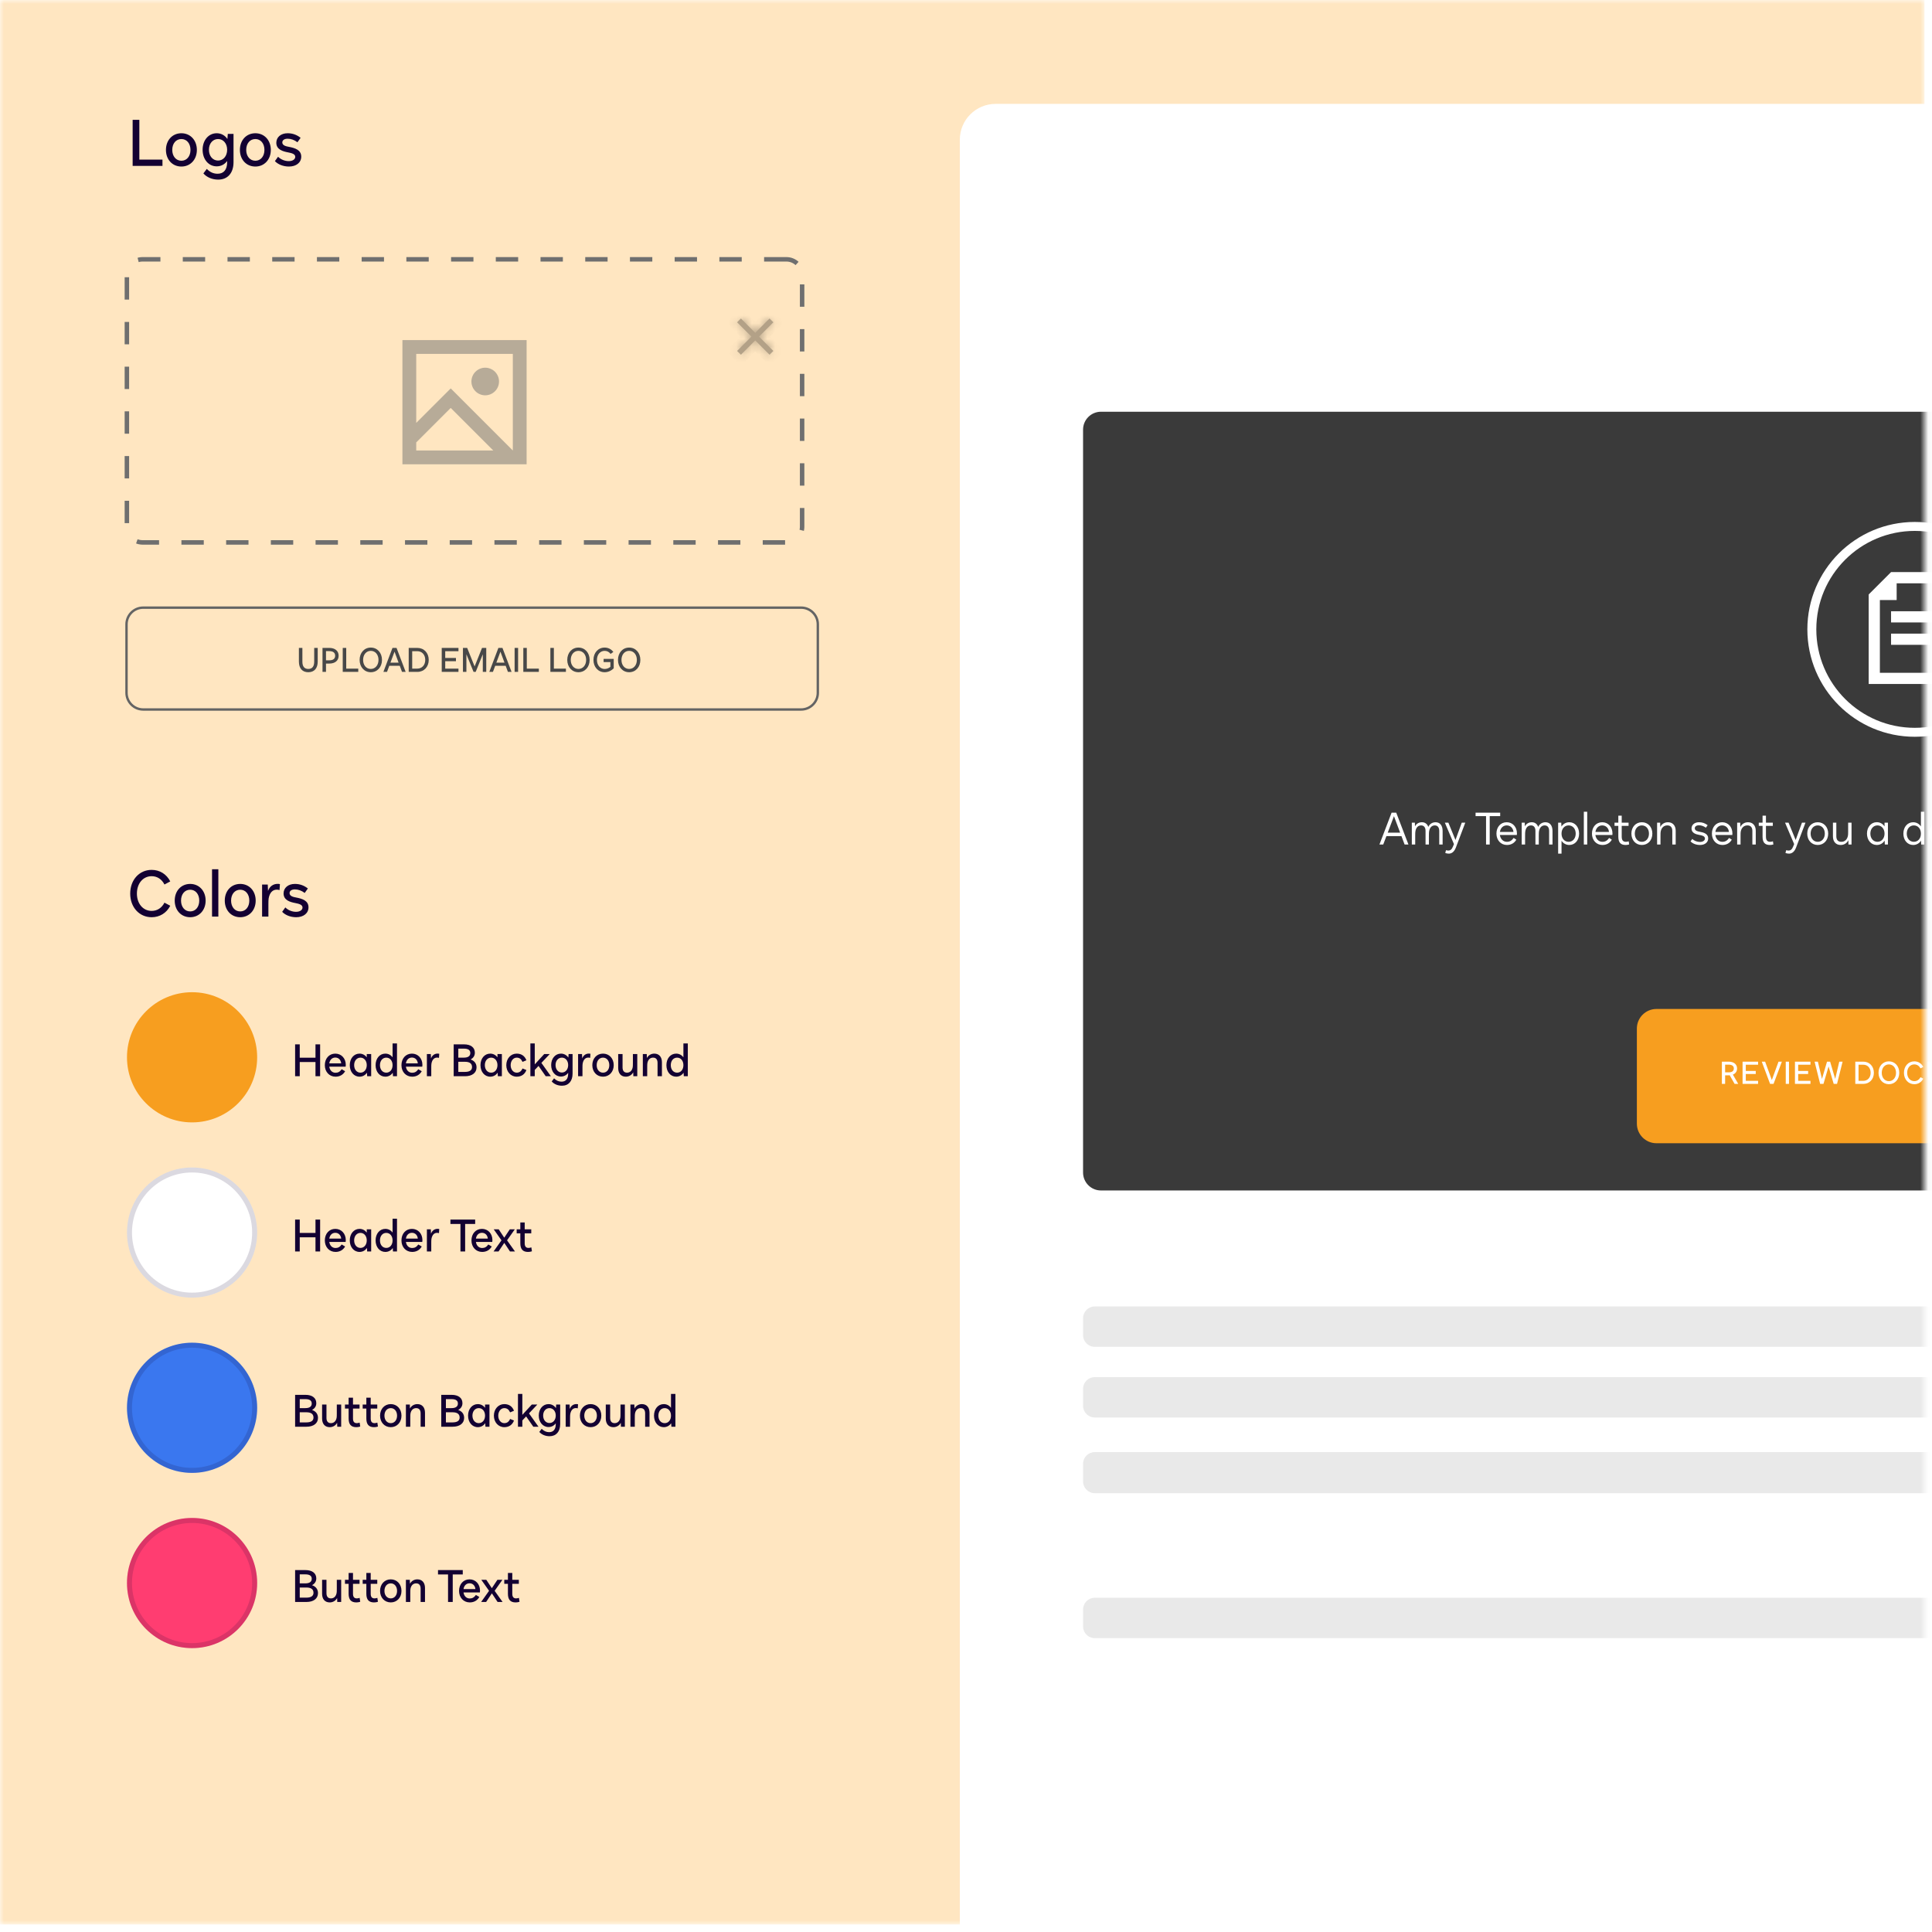 <svg width="248" height="248" viewBox="0 0 248 248" fill="none" xmlns="http://www.w3.org/2000/svg">
<path d="M0 4.596C0 2.058 2.058 0 4.596 0H247V247H0V4.596Z" fill="white"/>
<mask id="mask0_932_1161" style="mask-type:luminance" maskUnits="userSpaceOnUse" x="0" y="0" width="248" height="248">
<path d="M247.031 0H0V247.031H247.031V0Z" fill="white"/>
</mask>
<g mask="url(#mask0_932_1161)">
<path d="M247.031 0H0V247.031H247.031V0Z" fill="#FFE6C1"/>
<path d="M100.953 33.287H18.298C17.187 33.287 16.287 34.188 16.287 35.298V67.616C16.287 68.727 17.187 69.627 18.298 69.627H100.953C102.064 69.627 102.964 68.727 102.964 67.616V35.298C102.964 34.188 102.064 33.287 100.953 33.287Z" stroke="#6F6F6F" stroke-width="0.574" stroke-dasharray="2.87 2.87"/>
<g opacity="0.5">
<path fill-rule="evenodd" clip-rule="evenodd" d="M51.657 43.657H67.599V59.599H51.657V43.657ZM53.429 45.429H65.828V57.828L57.857 49.857L53.429 54.285V45.429ZM53.429 56.79V57.828H63.323L57.857 52.362L53.429 56.79Z" fill="#6F6F6F"/>
<path d="M64.056 48.971C64.056 49.95 63.263 50.743 62.285 50.743C61.307 50.743 60.514 49.95 60.514 48.971C60.514 47.993 61.307 47.2 62.285 47.2C63.263 47.2 64.056 47.993 64.056 48.971Z" fill="#6F6F6F"/>
</g>
<g opacity="0.3">
<g filter="url(#filter0_d_932_1161)">
<mask id="path-7-inside-1_932_1161" fill="white">
<path d="M97.437 39.209L99.274 37.372L98.783 36.881L96.946 38.718L95.109 36.881L94.618 37.372L96.455 39.209L94.618 41.046L95.109 41.537L96.946 39.7L98.783 41.537L99.274 41.046L97.437 39.209Z"/>
</mask>
<path d="M97.437 39.209L99.274 37.372L98.783 36.881L96.946 38.718L95.109 36.881L94.618 37.372L96.455 39.209L94.618 41.046L95.109 41.537L96.946 39.7L98.783 41.537L99.274 41.046L97.437 39.209Z" fill="black"/>
<path d="M97.437 39.209L96.73 38.502L96.023 39.209L96.73 39.916L97.437 39.209ZM99.274 37.372L99.981 38.079L100.688 37.371L99.981 36.664L99.274 37.372ZM98.783 36.881L99.49 36.174L98.783 35.467L98.076 36.174L98.783 36.881ZM96.946 38.718L96.239 39.425L96.946 40.132L97.653 39.425L96.946 38.718ZM95.109 36.881L95.816 36.174L95.109 35.467L94.402 36.174L95.109 36.881ZM94.618 37.372L93.911 36.665L93.204 37.372L93.911 38.079L94.618 37.372ZM96.455 39.209L97.162 39.916L97.869 39.209L97.162 38.502L96.455 39.209ZM94.618 41.046L93.911 40.339L93.204 41.046L93.911 41.753L94.618 41.046ZM95.109 41.537L94.402 42.244L95.109 42.951L95.816 42.244L95.109 41.537ZM96.946 39.7L97.653 38.993L96.946 38.285L96.239 38.993L96.946 39.7ZM98.783 41.537L98.076 42.244L98.783 42.951L99.49 42.244L98.783 41.537ZM99.274 41.046L99.981 41.753L100.688 41.046L99.981 40.339L99.274 41.046ZM98.144 39.916L99.981 38.079L98.567 36.665L96.73 38.502L98.144 39.916ZM99.981 36.664L99.49 36.174L98.076 37.588L98.567 38.079L99.981 36.664ZM98.076 36.174L96.239 38.011L97.653 39.425L99.49 37.588L98.076 36.174ZM97.653 38.011L95.816 36.174L94.402 37.588L96.239 39.425L97.653 38.011ZM94.402 36.174L93.911 36.665L95.325 38.079L95.816 37.588L94.402 36.174ZM93.911 38.079L95.748 39.916L97.162 38.502L95.325 36.665L93.911 38.079ZM95.748 38.502L93.911 40.339L95.325 41.753L97.162 39.916L95.748 38.502ZM93.911 41.753L94.402 42.244L95.816 40.83L95.325 40.339L93.911 41.753ZM95.816 42.244L97.653 40.407L96.239 38.993L94.402 40.83L95.816 42.244ZM96.239 40.407L98.076 42.244L99.49 40.83L97.653 38.993L96.239 40.407ZM99.49 42.244L99.981 41.753L98.567 40.339L98.076 40.83L99.49 42.244ZM99.981 40.339L98.144 38.502L96.73 39.916L98.567 41.753L99.981 40.339Z" fill="black" mask="url(#path-7-inside-1_932_1161)"/>
</g>
</g>
<path d="M123.207 17.931C123.207 15.393 125.264 13.335 127.802 13.335H252.364C254.902 13.335 256.96 15.393 256.96 17.931V267.137C256.96 269.676 254.902 271.733 252.364 271.733H127.802C125.264 271.733 123.207 269.676 123.207 267.137V17.931Z" fill="white"/>
<path d="M102.835 78H18.384C17.2 78 16.24 78.96 16.24 80.144V88.93C16.24 90.114 17.2 91.074 18.384 91.074H102.835C104.019 91.074 104.979 90.114 104.979 88.93V80.144C104.979 78.96 104.019 78 102.835 78Z" stroke="#646464" stroke-width="0.308"/>
<path d="M39.573 86.29C38.811 86.29 38.368 85.791 38.368 84.925V83.168H38.816V84.934C38.816 85.554 39.074 85.868 39.573 85.868C40.073 85.868 40.331 85.554 40.331 84.934V83.168H40.783V84.925C40.783 85.791 40.34 86.29 39.573 86.29ZM42.264 83.168C43.009 83.168 43.469 83.552 43.469 84.172C43.469 84.796 43.013 85.179 42.264 85.179H41.846V86.247H41.398V83.168H42.264ZM41.846 84.762H42.264C42.763 84.762 43.022 84.559 43.022 84.172C43.022 83.789 42.759 83.582 42.264 83.582H41.846V84.762ZM44.443 83.168V85.825H45.989V86.247H43.995V83.168H44.443ZM47.596 86.29C46.769 86.29 46.162 85.627 46.162 84.71C46.162 83.793 46.765 83.125 47.596 83.125C48.431 83.125 49.034 83.793 49.034 84.71C49.034 85.627 48.431 86.29 47.596 86.29ZM47.596 85.868C48.173 85.868 48.586 85.386 48.586 84.71C48.586 84.03 48.177 83.547 47.596 83.547C47.019 83.547 46.61 84.03 46.61 84.71C46.61 85.386 47.019 85.868 47.596 85.868ZM52.073 86.247H51.604L51.315 85.463H49.972L49.679 86.247H49.214L50.381 83.168H50.902L52.073 86.247ZM50.644 83.651L50.118 85.063H51.165L50.644 83.651ZM53.566 83.168C54.427 83.168 55.034 83.806 55.034 84.71C55.034 85.61 54.427 86.247 53.566 86.247H52.463V83.168H53.566ZM52.911 85.825H53.566C54.168 85.825 54.586 85.373 54.586 84.71C54.586 84.043 54.173 83.59 53.566 83.59H52.911V85.825ZM58.851 83.168V83.59H57.151V84.456H58.528V84.874H57.151V85.825H58.851V86.247H56.703V83.168H58.851ZM62.418 83.168V86.247H61.975V83.987L61.062 86.247H60.787L59.869 83.982V86.247H59.426V83.168H59.969L60.924 85.545L61.876 83.168H62.418ZM65.668 86.247H65.199L64.91 85.463H63.567L63.274 86.247H62.809L63.976 83.168H64.497L65.668 86.247ZM64.238 83.651L63.713 85.063H64.759L64.238 83.651ZM66.506 86.247H66.058V83.168H66.506V86.247ZM67.623 83.168V85.825H69.169V86.247H67.175V83.168H67.623ZM71.097 83.168V85.825H72.643V86.247H70.649V83.168H71.097ZM74.25 86.29C73.423 86.29 72.816 85.627 72.816 84.71C72.816 83.793 73.419 83.125 74.25 83.125C75.085 83.125 75.688 83.793 75.688 84.71C75.688 85.627 75.085 86.29 74.25 86.29ZM74.25 85.868C74.827 85.868 75.24 85.386 75.24 84.71C75.24 84.03 74.831 83.547 74.25 83.547C73.673 83.547 73.264 84.03 73.264 84.71C73.264 85.386 73.673 85.868 74.25 85.868ZM77.483 84.985V84.576H78.779V85.786C78.46 86.109 78.038 86.29 77.612 86.29C76.785 86.29 76.178 85.623 76.178 84.71C76.178 83.793 76.785 83.125 77.612 83.125C78.068 83.125 78.469 83.328 78.731 83.689L78.378 83.939C78.189 83.681 77.931 83.547 77.612 83.547C77.039 83.547 76.626 84.03 76.626 84.71C76.626 85.386 77.039 85.872 77.612 85.872C77.883 85.872 78.137 85.778 78.352 85.601V84.985H77.483ZM80.76 86.29C79.933 86.29 79.326 85.627 79.326 84.71C79.326 83.793 79.929 83.125 80.76 83.125C81.595 83.125 82.198 83.793 82.198 84.71C82.198 85.627 81.595 86.29 80.76 86.29ZM80.76 85.868C81.337 85.868 81.75 85.386 81.75 84.71C81.75 84.03 81.341 83.547 80.76 83.547C80.183 83.547 79.774 84.03 79.774 84.71C79.774 85.386 80.183 85.868 80.76 85.868Z" fill="#484848"/>
<path d="M17.887 15.385V20.485H20.855V21.295H17.027V15.385H17.887ZM23.286 21.378C22.129 21.378 21.302 20.485 21.302 19.245C21.302 17.997 22.129 17.104 23.286 17.104C24.435 17.104 25.27 17.997 25.27 19.245C25.27 20.485 24.435 21.378 23.286 21.378ZM23.286 20.634C23.972 20.634 24.451 20.063 24.451 19.245C24.451 18.418 23.972 17.848 23.286 17.848C22.592 17.848 22.112 18.418 22.112 19.245C22.112 20.063 22.6 20.634 23.286 20.634ZM29.191 17.84L29.24 17.187H29.976V20.816C29.976 22.204 29.232 23.056 28.009 23.056C27.248 23.056 26.554 22.766 26.107 22.262L26.545 21.683C26.959 22.105 27.405 22.303 27.934 22.303C28.719 22.303 29.158 21.774 29.158 20.824V20.667C28.843 21.096 28.372 21.353 27.818 21.353C26.769 21.353 26.008 20.452 26.008 19.22C26.008 17.997 26.777 17.104 27.818 17.104C28.389 17.104 28.877 17.377 29.191 17.84ZM27.992 20.609C28.67 20.609 29.158 20.03 29.158 19.22C29.158 18.427 28.67 17.848 27.992 17.848C27.306 17.848 26.818 18.427 26.818 19.22C26.818 20.03 27.306 20.609 27.992 20.609ZM32.779 21.378C31.622 21.378 30.795 20.485 30.795 19.245C30.795 17.997 31.622 17.104 32.779 17.104C33.928 17.104 34.763 17.997 34.763 19.245C34.763 20.485 33.928 21.378 32.779 21.378ZM32.779 20.634C33.465 20.634 33.944 20.063 33.944 19.245C33.944 18.418 33.465 17.848 32.779 17.848C32.085 17.848 31.605 18.418 31.605 19.245C31.605 20.063 32.093 20.634 32.779 20.634ZM37.09 21.378C36.354 21.378 35.684 21.105 35.288 20.683L35.693 20.121C36.056 20.485 36.569 20.683 37.065 20.683C37.569 20.683 37.9 20.452 37.9 20.129C37.9 19.749 37.412 19.65 36.974 19.559C36.321 19.435 35.469 19.204 35.469 18.327C35.469 17.6 36.065 17.104 36.924 17.104C37.586 17.104 38.131 17.327 38.586 17.691L38.181 18.261C37.776 17.955 37.346 17.807 36.924 17.807C36.494 17.807 36.238 17.997 36.238 18.286C36.238 18.691 36.767 18.79 37.081 18.848C37.858 18.997 38.668 19.245 38.668 20.105C38.668 20.873 38.024 21.378 37.09 21.378Z" fill="#130032"/>
<path d="M24.655 144.075C29.27 144.075 33.01 140.334 33.01 135.72C33.01 131.106 29.27 127.365 24.655 127.365C20.041 127.365 16.3 131.106 16.3 135.72C16.3 140.334 20.041 144.075 24.655 144.075Z" fill="#F79E1F"/>
<path d="M24.655 166.572C29.27 166.572 33.01 162.831 33.01 158.217C33.01 153.603 29.27 149.862 24.655 149.862C20.041 149.862 16.3 153.603 16.3 158.217C16.3 162.831 20.041 166.572 24.655 166.572Z" fill="white"/>
<path d="M24.655 166.251C29.092 166.251 32.689 162.654 32.689 158.217C32.689 153.78 29.092 150.183 24.655 150.183C20.218 150.183 16.621 153.78 16.621 158.217C16.621 162.654 20.218 166.251 24.655 166.251Z" stroke="#130032" stroke-opacity="0.15" stroke-width="0.643"/>
<path d="M24.655 189.066C29.27 189.066 33.01 185.325 33.01 180.711C33.01 176.097 29.27 172.356 24.655 172.356C20.041 172.356 16.3 176.097 16.3 180.711C16.3 185.325 20.041 189.066 24.655 189.066Z" fill="#3A77EF"/>
<path d="M24.655 188.745C29.092 188.745 32.689 185.148 32.689 180.711C32.689 176.274 29.092 172.677 24.655 172.677C20.218 172.677 16.621 176.274 16.621 180.711C16.621 185.148 20.218 188.745 24.655 188.745Z" stroke="#130032" stroke-opacity="0.15" stroke-width="0.643"/>
<path d="M24.655 211.561C29.27 211.561 33.01 207.82 33.01 203.206C33.01 198.592 29.27 194.851 24.655 194.851C20.041 194.851 16.3 198.592 16.3 203.206C16.3 207.82 20.041 211.561 24.655 211.561Z" fill="#FF3D71"/>
<path d="M24.655 211.24C29.092 211.24 32.689 207.643 32.689 203.206C32.689 198.769 29.092 195.172 24.655 195.172C20.218 195.172 16.621 198.769 16.621 203.206C16.621 207.643 20.218 211.24 24.655 211.24Z" stroke="#130032" stroke-opacity="0.15" stroke-width="0.643"/>
<path d="M40.497 135.769V134.058H41.093V138.149H40.497V136.33H38.477V138.149H37.882V134.058H38.477V135.769H40.497ZM43.07 138.207C42.275 138.207 41.697 137.589 41.697 136.73C41.697 135.866 42.252 135.248 43.041 135.248C43.82 135.248 44.386 135.855 44.386 136.69C44.386 136.776 44.38 136.856 44.369 136.925H42.269C42.337 137.4 42.646 137.703 43.07 137.703C43.402 137.703 43.642 137.566 43.86 137.251L44.3 137.508C44.043 137.961 43.614 138.207 43.07 138.207ZM42.269 136.496H43.797C43.751 136.043 43.453 135.752 43.041 135.752C42.629 135.752 42.337 136.043 42.269 136.496ZM47.079 135.723V135.305H47.646V138.149H47.131L47.102 137.697C46.885 138.018 46.547 138.207 46.152 138.207C45.425 138.207 44.899 137.583 44.899 136.724C44.899 135.872 45.425 135.248 46.152 135.248C46.53 135.248 46.856 135.425 47.079 135.723ZM46.272 137.692C46.741 137.692 47.079 137.291 47.079 136.724C47.079 136.164 46.741 135.763 46.272 135.763C45.797 135.763 45.46 136.164 45.46 136.724C45.46 137.291 45.797 137.692 46.272 137.692ZM50.393 135.723V133.943H50.96V138.149H50.445L50.416 137.703C50.199 138.018 49.861 138.207 49.466 138.207C48.739 138.207 48.213 137.589 48.213 136.73C48.213 135.866 48.739 135.248 49.466 135.248C49.849 135.248 50.176 135.425 50.393 135.723ZM49.586 137.692C50.061 137.692 50.393 137.297 50.393 136.73C50.393 136.164 50.061 135.763 49.586 135.763C49.106 135.763 48.774 136.158 48.774 136.73C48.774 137.297 49.106 137.692 49.586 137.692ZM52.906 138.207C52.11 138.207 51.532 137.589 51.532 136.73C51.532 135.866 52.087 135.248 52.877 135.248C53.655 135.248 54.222 135.855 54.222 136.69C54.222 136.776 54.216 136.856 54.205 136.925H52.105C52.173 137.4 52.482 137.703 52.906 137.703C53.238 137.703 53.478 137.566 53.696 137.251L54.136 137.508C53.879 137.961 53.449 138.207 52.906 138.207ZM52.105 136.496H53.633C53.587 136.043 53.289 135.752 52.877 135.752C52.465 135.752 52.173 136.043 52.105 136.496ZM55.359 138.149H54.798V135.305H55.302L55.325 135.86H55.33C55.468 135.471 55.782 135.242 56.183 135.242C56.252 135.242 56.315 135.248 56.383 135.265L56.349 135.792C56.263 135.769 56.183 135.757 56.097 135.757C55.725 135.757 55.468 136.038 55.382 136.536C55.365 136.644 55.359 136.793 55.359 137.045V138.149ZM60.405 135.998C60.897 136.164 61.171 136.518 61.171 137.016C61.171 137.714 60.605 138.149 59.695 138.149H58.236V134.058H59.563C60.433 134.058 60.954 134.458 60.954 135.128C60.954 135.517 60.754 135.815 60.405 135.998ZM59.552 134.607H58.831V135.763H59.552C60.09 135.763 60.37 135.557 60.37 135.174C60.37 134.796 60.101 134.607 59.552 134.607ZM58.831 137.594H59.684C60.279 137.594 60.593 137.383 60.593 136.976C60.593 136.524 60.29 136.295 59.684 136.295H58.831V137.594ZM63.856 135.723V135.305H64.422V138.149H63.907L63.879 137.697C63.661 138.018 63.324 138.207 62.929 138.207C62.202 138.207 61.676 137.583 61.676 136.724C61.676 135.872 62.202 135.248 62.929 135.248C63.307 135.248 63.633 135.425 63.856 135.723ZM63.049 137.692C63.518 137.692 63.856 137.291 63.856 136.724C63.856 136.164 63.518 135.763 63.049 135.763C62.574 135.763 62.236 136.164 62.236 136.724C62.236 137.291 62.574 137.692 63.049 137.692ZM66.323 138.207C65.562 138.207 64.99 137.571 64.99 136.73C64.99 135.889 65.562 135.248 66.323 135.248C66.924 135.248 67.359 135.54 67.571 136.101L67.073 136.307C66.901 135.935 66.672 135.763 66.323 135.763C65.882 135.763 65.55 136.181 65.55 136.73C65.55 137.274 65.882 137.692 66.323 137.692C66.672 137.692 66.901 137.526 67.073 137.154L67.571 137.354C67.359 137.915 66.924 138.207 66.323 138.207ZM70.715 138.149H70.051L69.129 136.827L68.643 137.343V138.149H68.082V133.943H68.643V136.627L69.856 135.305H70.566L69.496 136.438L70.715 138.149ZM72.955 135.757L72.989 135.305H73.498V137.817C73.498 138.779 72.983 139.368 72.136 139.368C71.61 139.368 71.129 139.168 70.82 138.819L71.123 138.418C71.41 138.71 71.719 138.848 72.085 138.848C72.628 138.848 72.932 138.481 72.932 137.823V137.714C72.714 138.012 72.388 138.189 72.005 138.189C71.278 138.189 70.751 137.566 70.751 136.713C70.751 135.866 71.284 135.248 72.005 135.248C72.4 135.248 72.737 135.437 72.955 135.757ZM72.125 137.674C72.594 137.674 72.932 137.274 72.932 136.713C72.932 136.164 72.594 135.763 72.125 135.763C71.65 135.763 71.312 136.164 71.312 136.713C71.312 137.274 71.65 137.674 72.125 137.674ZM74.768 138.149H74.207V135.305H74.711L74.734 135.86H74.739C74.877 135.471 75.191 135.242 75.592 135.242C75.661 135.242 75.724 135.248 75.792 135.265L75.758 135.792C75.672 135.769 75.592 135.757 75.506 135.757C75.134 135.757 74.877 136.038 74.791 136.536C74.774 136.644 74.768 136.793 74.768 137.045V138.149ZM77.406 138.207C76.605 138.207 76.033 137.589 76.033 136.73C76.033 135.866 76.605 135.248 77.406 135.248C78.202 135.248 78.779 135.866 78.779 136.73C78.779 137.589 78.202 138.207 77.406 138.207ZM77.406 137.692C77.881 137.692 78.213 137.297 78.213 136.73C78.213 136.158 77.881 135.763 77.406 135.763C76.925 135.763 76.593 136.158 76.593 136.73C76.593 137.297 76.931 137.692 77.406 137.692ZM81.242 136.433V135.305H81.803V138.149H81.299L81.282 137.646C81.105 137.989 80.744 138.207 80.332 138.207C79.72 138.207 79.354 137.789 79.354 137.096V135.305H79.914V137.022C79.914 137.457 80.115 137.692 80.487 137.692C80.876 137.692 81.139 137.428 81.219 136.988C81.236 136.879 81.242 136.747 81.242 136.433ZM83.988 135.248C84.6 135.248 84.967 135.671 84.967 136.358V138.149H84.406V136.433C84.406 135.998 84.206 135.763 83.834 135.763C83.444 135.763 83.181 136.026 83.101 136.467C83.084 136.576 83.078 136.707 83.078 137.028V138.149H82.517V135.305H83.021L83.038 135.815C83.216 135.465 83.576 135.248 83.988 135.248ZM87.725 135.723V133.943H88.291V138.149H87.776L87.748 137.703C87.53 138.018 87.192 138.207 86.798 138.207C86.071 138.207 85.544 137.589 85.544 136.73C85.544 135.866 86.071 135.248 86.798 135.248C87.181 135.248 87.507 135.425 87.725 135.723ZM86.918 137.692C87.393 137.692 87.725 137.297 87.725 136.73C87.725 136.164 87.393 135.763 86.918 135.763C86.437 135.763 86.105 136.158 86.105 136.73C86.105 137.297 86.437 137.692 86.918 137.692Z" fill="#130032"/>
<path d="M40.497 158.265V156.554H41.093V160.646H40.497V158.826H38.477V160.646H37.882V156.554H38.477V158.265H40.497ZM43.07 160.703C42.275 160.703 41.697 160.085 41.697 159.226C41.697 158.362 42.252 157.744 43.041 157.744C43.82 157.744 44.386 158.351 44.386 159.186C44.386 159.272 44.38 159.352 44.369 159.421H42.269C42.337 159.896 42.646 160.199 43.07 160.199C43.402 160.199 43.642 160.062 43.86 159.747L44.3 160.005C44.043 160.457 43.614 160.703 43.07 160.703ZM42.269 158.992H43.797C43.751 158.54 43.453 158.248 43.041 158.248C42.629 158.248 42.337 158.54 42.269 158.992ZM47.079 158.219V157.801H47.646V160.646H47.131L47.102 160.193C46.885 160.514 46.547 160.703 46.152 160.703C45.425 160.703 44.899 160.079 44.899 159.221C44.899 158.368 45.425 157.744 46.152 157.744C46.53 157.744 46.856 157.922 47.079 158.219ZM46.272 160.188C46.741 160.188 47.079 159.787 47.079 159.221C47.079 158.66 46.741 158.259 46.272 158.259C45.797 158.259 45.46 158.66 45.46 159.221C45.46 159.787 45.797 160.188 46.272 160.188ZM50.393 158.219V156.439H50.96V160.646H50.445L50.416 160.199C50.199 160.514 49.861 160.703 49.466 160.703C48.739 160.703 48.213 160.085 48.213 159.226C48.213 158.362 48.739 157.744 49.466 157.744C49.849 157.744 50.176 157.922 50.393 158.219ZM49.586 160.188C50.061 160.188 50.393 159.793 50.393 159.226C50.393 158.66 50.061 158.259 49.586 158.259C49.106 158.259 48.774 158.654 48.774 159.226C48.774 159.793 49.106 160.188 49.586 160.188ZM52.906 160.703C52.11 160.703 51.532 160.085 51.532 159.226C51.532 158.362 52.087 157.744 52.877 157.744C53.655 157.744 54.222 158.351 54.222 159.186C54.222 159.272 54.216 159.352 54.205 159.421H52.105C52.173 159.896 52.482 160.199 52.906 160.199C53.238 160.199 53.478 160.062 53.696 159.747L54.136 160.005C53.879 160.457 53.449 160.703 52.906 160.703ZM52.105 158.992H53.633C53.587 158.54 53.289 158.248 52.877 158.248C52.465 158.248 52.173 158.54 52.105 158.992ZM55.359 160.646H54.798V157.801H55.302L55.325 158.356H55.33C55.468 157.967 55.782 157.738 56.183 157.738C56.252 157.738 56.315 157.744 56.383 157.761L56.349 158.288C56.263 158.265 56.183 158.253 56.097 158.253C55.725 158.253 55.468 158.534 55.382 159.032C55.365 159.14 55.359 159.289 55.359 159.541V160.646ZM60.994 156.554V157.115H59.707V160.646H59.106V157.115H57.818V156.554H60.994ZM61.892 160.703C61.097 160.703 60.519 160.085 60.519 159.226C60.519 158.362 61.074 157.744 61.864 157.744C62.642 157.744 63.208 158.351 63.208 159.186C63.208 159.272 63.203 159.352 63.191 159.421H61.091C61.16 159.896 61.469 160.199 61.892 160.199C62.224 160.199 62.464 160.062 62.682 159.747L63.123 160.005C62.865 160.457 62.436 160.703 61.892 160.703ZM61.091 158.992H62.619C62.573 158.54 62.276 158.248 61.864 158.248C61.452 158.248 61.16 158.54 61.091 158.992ZM65.087 159.215L66.106 160.646H65.465L64.732 159.541L63.994 160.646H63.353L64.372 159.215L63.376 157.801H64.017L64.727 158.877L65.442 157.801H66.083L65.087 159.215ZM67.777 160.703C67.113 160.703 66.792 160.348 66.792 159.593V158.316H66.323V157.801H66.792V156.92H67.353V157.801H68.194V158.316H67.353V159.598C67.353 159.993 67.513 160.188 67.84 160.188C67.954 160.188 68.08 160.165 68.206 160.119L68.28 160.623C68.126 160.68 67.948 160.703 67.777 160.703Z" fill="#130032"/>
<path d="M40.051 180.988C40.543 181.154 40.818 181.509 40.818 182.007C40.818 182.705 40.251 183.14 39.342 183.14H37.882V179.048H39.21C40.08 179.048 40.601 179.449 40.601 180.118C40.601 180.507 40.4 180.805 40.051 180.988ZM39.198 179.597H38.477V180.753H39.198C39.736 180.753 40.017 180.547 40.017 180.164C40.017 179.786 39.748 179.597 39.198 179.597ZM38.477 182.585H39.33C39.925 182.585 40.24 182.373 40.24 181.966C40.24 181.514 39.937 181.286 39.33 181.286H38.477V182.585ZM43.234 181.423V180.295H43.795V183.14H43.292L43.274 182.636C43.097 182.979 42.736 183.197 42.324 183.197C41.712 183.197 41.346 182.779 41.346 182.087V180.295H41.907V182.012C41.907 182.447 42.107 182.682 42.479 182.682C42.868 182.682 43.131 182.419 43.211 181.978C43.229 181.869 43.234 181.738 43.234 181.423ZM45.735 183.197C45.071 183.197 44.751 182.842 44.751 182.087V180.811H44.282V180.295H44.751V179.414H45.312V180.295H46.153V180.811H45.312V182.092C45.312 182.487 45.472 182.682 45.798 182.682C45.913 182.682 46.039 182.659 46.165 182.613L46.239 183.117C46.084 183.174 45.907 183.197 45.735 183.197ZM48.01 183.197C47.346 183.197 47.026 182.842 47.026 182.087V180.811H46.556V180.295H47.026V179.414H47.586V180.295H48.428V180.811H47.586V182.092C47.586 182.487 47.747 182.682 48.073 182.682C48.187 182.682 48.313 182.659 48.439 182.613L48.513 183.117C48.359 183.174 48.182 183.197 48.01 183.197ZM50.162 183.197C49.361 183.197 48.788 182.579 48.788 181.72C48.788 180.856 49.361 180.238 50.162 180.238C50.957 180.238 51.535 180.856 51.535 181.72C51.535 182.579 50.957 183.197 50.162 183.197ZM50.162 182.682C50.637 182.682 50.969 182.287 50.969 181.72C50.969 181.148 50.637 180.753 50.162 180.753C49.681 180.753 49.349 181.148 49.349 181.72C49.349 182.287 49.687 182.682 50.162 182.682ZM53.575 180.238C54.187 180.238 54.554 180.662 54.554 181.348V183.14H53.993V181.423C53.993 180.988 53.793 180.753 53.421 180.753C53.032 180.753 52.768 181.017 52.688 181.457C52.671 181.566 52.665 181.698 52.665 182.018V183.14H52.104V180.295H52.608L52.625 180.805C52.803 180.456 53.163 180.238 53.575 180.238ZM58.812 180.988C59.304 181.154 59.579 181.509 59.579 182.007C59.579 182.705 59.012 183.14 58.102 183.14H56.643V179.048H57.971C58.841 179.048 59.361 179.449 59.361 180.118C59.361 180.507 59.161 180.805 58.812 180.988ZM57.959 179.597H57.238V180.753H57.959C58.497 180.753 58.778 180.547 58.778 180.164C58.778 179.786 58.509 179.597 57.959 179.597ZM57.238 182.585H58.091C58.686 182.585 59.001 182.373 59.001 181.966C59.001 181.514 58.697 181.286 58.091 181.286H57.238V182.585ZM62.263 180.713V180.295H62.83V183.14H62.315L62.286 182.688C62.069 183.008 61.731 183.197 61.336 183.197C60.609 183.197 60.083 182.573 60.083 181.715C60.083 180.862 60.609 180.238 61.336 180.238C61.714 180.238 62.04 180.416 62.263 180.713ZM61.456 182.682C61.926 182.682 62.263 182.281 62.263 181.715C62.263 181.154 61.926 180.753 61.456 180.753C60.981 180.753 60.644 181.154 60.644 181.715C60.644 182.281 60.981 182.682 61.456 182.682ZM64.73 183.197C63.969 183.197 63.397 182.562 63.397 181.72C63.397 180.879 63.969 180.238 64.73 180.238C65.331 180.238 65.766 180.53 65.978 181.091L65.48 181.297C65.308 180.925 65.079 180.753 64.73 180.753C64.29 180.753 63.958 181.171 63.958 181.72C63.958 182.264 64.29 182.682 64.73 182.682C65.079 182.682 65.308 182.516 65.48 182.144L65.978 182.344C65.766 182.905 65.331 183.197 64.73 183.197ZM69.122 183.14H68.458L67.537 181.818L67.05 182.333V183.14H66.489V178.933H67.05V181.617L68.263 180.295H68.973L67.903 181.429L69.122 183.14ZM71.362 180.748L71.396 180.295H71.906V182.808C71.906 183.769 71.391 184.359 70.544 184.359C70.017 184.359 69.536 184.158 69.227 183.809L69.531 183.409C69.817 183.7 70.126 183.838 70.492 183.838C71.036 183.838 71.339 183.472 71.339 182.813V182.705C71.122 183.002 70.795 183.18 70.412 183.18C69.685 183.18 69.159 182.556 69.159 181.703C69.159 180.856 69.691 180.238 70.412 180.238C70.807 180.238 71.144 180.427 71.362 180.748ZM70.532 182.665C71.001 182.665 71.339 182.264 71.339 181.703C71.339 181.154 71.001 180.753 70.532 180.753C70.057 180.753 69.72 181.154 69.72 181.703C69.72 182.264 70.057 182.665 70.532 182.665ZM73.175 183.14H72.614V180.295H73.118L73.141 180.851H73.147C73.284 180.461 73.599 180.233 73.999 180.233C74.068 180.233 74.131 180.238 74.2 180.255L74.165 180.782C74.079 180.759 73.999 180.748 73.913 180.748C73.541 180.748 73.284 181.028 73.198 181.526C73.181 181.635 73.175 181.783 73.175 182.035V183.14ZM75.813 183.197C75.012 183.197 74.44 182.579 74.44 181.72C74.44 180.856 75.012 180.238 75.813 180.238C76.609 180.238 77.187 180.856 77.187 181.72C77.187 182.579 76.609 183.197 75.813 183.197ZM75.813 182.682C76.288 182.682 76.62 182.287 76.62 181.72C76.62 181.148 76.288 180.753 75.813 180.753C75.333 180.753 75.001 181.148 75.001 181.72C75.001 182.287 75.338 182.682 75.813 182.682ZM79.649 181.423V180.295H80.21V183.14H79.707L79.689 182.636C79.512 182.979 79.151 183.197 78.739 183.197C78.127 183.197 77.761 182.779 77.761 182.087V180.295H78.322V182.012C78.322 182.447 78.522 182.682 78.894 182.682C79.283 182.682 79.546 182.419 79.626 181.978C79.644 181.869 79.649 181.738 79.649 181.423ZM82.395 180.238C83.008 180.238 83.374 180.662 83.374 181.348V183.14H82.813V181.423C82.813 180.988 82.613 180.753 82.241 180.753C81.852 180.753 81.588 181.017 81.508 181.457C81.491 181.566 81.485 181.698 81.485 182.018V183.14H80.925V180.295H81.428L81.445 180.805C81.623 180.456 81.983 180.238 82.395 180.238ZM86.132 180.713V178.933H86.698V183.14H86.183L86.155 182.693C85.937 183.008 85.6 183.197 85.205 183.197C84.478 183.197 83.952 182.579 83.952 181.72C83.952 180.856 84.478 180.238 85.205 180.238C85.588 180.238 85.914 180.416 86.132 180.713ZM85.325 182.682C85.8 182.682 86.132 182.287 86.132 181.72C86.132 181.154 85.8 180.753 85.325 180.753C84.844 180.753 84.512 181.148 84.512 181.72C84.512 182.287 84.844 182.682 85.325 182.682Z" fill="#130032"/>
<path d="M40.051 203.483C40.543 203.649 40.818 204.004 40.818 204.502C40.818 205.2 40.251 205.635 39.342 205.635H37.882V201.543H39.21C40.08 201.543 40.601 201.944 40.601 202.613C40.601 203.002 40.4 203.3 40.051 203.483ZM39.198 202.092H38.477V203.248H39.198C39.736 203.248 40.017 203.042 40.017 202.659C40.017 202.281 39.748 202.092 39.198 202.092ZM38.477 205.08H39.33C39.925 205.08 40.24 204.868 40.24 204.462C40.24 204.01 39.937 203.781 39.33 203.781H38.477V205.08ZM43.234 203.918V202.791H43.795V205.635H43.292L43.274 205.131C43.097 205.475 42.736 205.692 42.324 205.692C41.712 205.692 41.346 205.274 41.346 204.582V202.791H41.907V204.507C41.907 204.942 42.107 205.177 42.479 205.177C42.868 205.177 43.131 204.914 43.211 204.473C43.229 204.364 43.234 204.233 43.234 203.918ZM45.735 205.692C45.071 205.692 44.751 205.337 44.751 204.582V203.306H44.282V202.791H44.751V201.909H45.312V202.791H46.153V203.306H45.312V204.588C45.312 204.982 45.472 205.177 45.798 205.177C45.913 205.177 46.039 205.154 46.165 205.108L46.239 205.612C46.084 205.669 45.907 205.692 45.735 205.692ZM48.01 205.692C47.346 205.692 47.026 205.337 47.026 204.582V203.306H46.556V202.791H47.026V201.909H47.586V202.791H48.428V203.306H47.586V204.588C47.586 204.982 47.747 205.177 48.073 205.177C48.187 205.177 48.313 205.154 48.439 205.108L48.513 205.612C48.359 205.669 48.182 205.692 48.01 205.692ZM50.162 205.692C49.361 205.692 48.788 205.074 48.788 204.216C48.788 203.351 49.361 202.733 50.162 202.733C50.957 202.733 51.535 203.351 51.535 204.216C51.535 205.074 50.957 205.692 50.162 205.692ZM50.162 205.177C50.637 205.177 50.969 204.782 50.969 204.216C50.969 203.643 50.637 203.248 50.162 203.248C49.681 203.248 49.349 203.643 49.349 204.216C49.349 204.782 49.687 205.177 50.162 205.177ZM53.575 202.733C54.187 202.733 54.554 203.157 54.554 203.844V205.635H53.993V203.918C53.993 203.483 53.793 203.248 53.421 203.248C53.032 203.248 52.768 203.512 52.688 203.952C52.671 204.061 52.665 204.193 52.665 204.513V205.635H52.104V202.791H52.608L52.625 203.3C52.803 202.951 53.163 202.733 53.575 202.733ZM59.402 201.543V202.104H58.114V205.635H57.513V202.104H56.225V201.543H59.402ZM60.299 205.692C59.504 205.692 58.926 205.074 58.926 204.216C58.926 203.351 59.481 202.733 60.271 202.733C61.049 202.733 61.616 203.34 61.616 204.175C61.616 204.261 61.61 204.341 61.599 204.41H59.498C59.567 204.885 59.876 205.188 60.299 205.188C60.631 205.188 60.872 205.051 61.089 204.736L61.53 204.994C61.272 205.446 60.843 205.692 60.299 205.692ZM59.498 203.981H61.026C60.98 203.529 60.683 203.237 60.271 203.237C59.859 203.237 59.567 203.529 59.498 203.981ZM63.494 204.204L64.513 205.635H63.872L63.139 204.53L62.401 205.635H61.76L62.779 204.204L61.783 202.791H62.424L63.134 203.866L63.849 202.791H64.49L63.494 204.204ZM66.184 205.692C65.52 205.692 65.2 205.337 65.2 204.582V203.306H64.73V202.791H65.2V201.909H65.76V202.791H66.602V203.306H65.76V204.588C65.76 204.982 65.921 205.177 66.247 205.177C66.361 205.177 66.487 205.154 66.613 205.108L66.687 205.612C66.533 205.669 66.356 205.692 66.184 205.692Z" fill="#130032"/>
<path d="M19.466 117.738C17.879 117.738 16.714 116.457 16.714 114.704C16.714 112.944 17.879 111.662 19.466 111.662C20.508 111.662 21.376 112.208 21.855 113.142L21.111 113.539C20.764 112.853 20.177 112.472 19.466 112.472C18.367 112.472 17.573 113.398 17.573 114.704C17.573 116.002 18.367 116.928 19.466 116.928C20.177 116.928 20.764 116.548 21.111 115.87L21.855 116.267C21.376 117.201 20.499 117.738 19.466 117.738ZM24.412 117.738C23.254 117.738 22.428 116.845 22.428 115.605C22.428 114.357 23.254 113.464 24.412 113.464C25.561 113.464 26.396 114.357 26.396 115.605C26.396 116.845 25.561 117.738 24.412 117.738ZM24.412 116.994C25.098 116.994 25.577 116.424 25.577 115.605C25.577 114.779 25.098 114.208 24.412 114.208C23.717 114.208 23.238 114.779 23.238 115.605C23.238 116.424 23.726 116.994 24.412 116.994ZM28.028 117.655H27.218V111.58H28.028V117.655ZM30.837 117.738C29.68 117.738 28.853 116.845 28.853 115.605C28.853 114.357 29.68 113.464 30.837 113.464C31.986 113.464 32.821 114.357 32.821 115.605C32.821 116.845 31.986 117.738 30.837 117.738ZM30.837 116.994C31.523 116.994 32.003 116.424 32.003 115.605C32.003 114.779 31.523 114.208 30.837 114.208C30.143 114.208 29.664 114.779 29.664 115.605C29.664 116.424 30.151 116.994 30.837 116.994ZM34.453 117.655H33.643V113.547H34.371L34.404 114.349H34.412C34.61 113.787 35.065 113.456 35.644 113.456C35.743 113.456 35.834 113.464 35.933 113.489L35.883 114.25C35.759 114.217 35.644 114.2 35.52 114.2C34.982 114.2 34.61 114.605 34.486 115.324C34.462 115.481 34.453 115.696 34.453 116.06V117.655ZM38.022 117.738C37.286 117.738 36.616 117.465 36.22 117.044L36.625 116.481C36.988 116.845 37.501 117.044 37.997 117.044C38.501 117.044 38.832 116.812 38.832 116.49C38.832 116.11 38.344 116.01 37.906 115.919C37.253 115.795 36.401 115.564 36.401 114.688C36.401 113.96 36.997 113.464 37.856 113.464C38.518 113.464 39.063 113.688 39.518 114.051L39.113 114.622C38.708 114.316 38.278 114.167 37.856 114.167C37.426 114.167 37.17 114.357 37.17 114.646C37.17 115.051 37.699 115.151 38.013 115.209C38.79 115.357 39.6 115.605 39.6 116.465C39.6 117.234 38.956 117.738 38.022 117.738Z" fill="#130032"/>
<path d="M249.329 52.852H141.325C140.056 52.852 139.027 53.881 139.027 55.15V150.516C139.027 151.785 140.056 152.814 141.325 152.814H249.329C250.598 152.814 251.627 151.785 251.627 150.516V55.15C251.627 53.881 250.598 52.852 249.329 52.852Z" fill="#3A3A3A"/>
<path fill-rule="evenodd" clip-rule="evenodd" d="M239.873 87.799H252.081V73.437H242.745L239.873 76.309V87.799ZM241.309 86.363H250.644V74.873H243.463V77.027H241.309V86.363Z" fill="white"/>
<path fill-rule="evenodd" clip-rule="evenodd" d="M249.208 79.899H242.745V78.463H249.208V79.899Z" fill="white"/>
<path fill-rule="evenodd" clip-rule="evenodd" d="M247.772 82.772H242.745V81.336H247.772V82.772Z" fill="white"/>
<path d="M180.795 108.408H180.303L179.896 107.327H177.968L177.556 108.408H177.069L178.632 104.316H179.227L180.795 108.408ZM178.935 104.769L178.134 106.886H179.73L178.935 104.769ZM184.277 105.547C184.844 105.547 185.181 105.965 185.181 106.669V108.408H184.747V106.663C184.747 106.205 184.54 105.953 184.174 105.953C183.785 105.953 183.516 106.245 183.442 106.737C183.425 106.857 183.419 107 183.419 107.287V108.408H182.99V106.663C182.99 106.211 182.784 105.953 182.423 105.953C182.017 105.953 181.759 106.239 181.685 106.737C181.668 106.857 181.662 107 181.662 107.287V108.408H181.227V105.604H181.622L181.633 106.062H181.645C181.805 105.741 182.131 105.547 182.52 105.547C182.927 105.547 183.213 105.764 183.344 106.148C183.51 105.77 183.859 105.547 184.277 105.547ZM185.978 109.576C185.777 109.576 185.646 109.541 185.52 109.49L185.617 109.129C185.697 109.158 185.795 109.181 185.926 109.181C186.172 109.181 186.361 109.032 186.504 108.677L186.636 108.351L185.468 105.604H185.92L186.83 107.824L187.637 105.604H188.089L186.882 108.797C186.653 109.404 186.292 109.576 185.978 109.576ZM192.57 104.316V104.763H191.225V108.408H190.756V104.763H189.411V104.316H192.57ZM193.434 108.465C192.656 108.465 192.089 107.853 192.089 107.006C192.089 106.153 192.633 105.547 193.405 105.547C194.172 105.547 194.722 106.148 194.722 106.989C194.722 107.063 194.716 107.126 194.71 107.184H192.53C192.604 107.71 192.965 108.059 193.434 108.059C193.795 108.059 194.058 107.91 194.298 107.561L194.642 107.784C194.384 108.231 193.966 108.465 193.434 108.465ZM192.536 106.794H194.275C194.229 106.291 193.88 105.953 193.405 105.953C192.948 105.953 192.604 106.291 192.536 106.794ZM198.383 105.547C198.949 105.547 199.287 105.965 199.287 106.669V108.408H198.852V106.663C198.852 106.205 198.646 105.953 198.28 105.953C197.891 105.953 197.622 106.245 197.547 106.737C197.53 106.857 197.524 107 197.524 107.287V108.408H197.095V106.663C197.095 106.211 196.889 105.953 196.529 105.953C196.122 105.953 195.865 106.239 195.79 106.737C195.773 106.857 195.767 107 195.767 107.287V108.408H195.333V105.604H195.727L195.739 106.062H195.75C195.911 105.741 196.237 105.547 196.626 105.547C197.032 105.547 197.318 105.764 197.45 106.148C197.616 105.77 197.965 105.547 198.383 105.547ZM201.441 105.547C202.173 105.547 202.7 106.153 202.7 107.006C202.7 107.859 202.173 108.465 201.441 108.465C201.023 108.465 200.668 108.259 200.445 107.927V109.576H200.01V105.604H200.411L200.434 106.102C200.657 105.759 201.012 105.547 201.441 105.547ZM201.355 108.059C201.887 108.059 202.265 107.624 202.265 107.006C202.265 106.388 201.887 105.953 201.355 105.953C200.823 105.953 200.445 106.388 200.445 107.006C200.445 107.624 200.823 108.059 201.355 108.059ZM203.742 108.408H203.307V104.202H203.742V108.408ZM205.695 108.465C204.917 108.465 204.35 107.853 204.35 107.006C204.35 106.153 204.894 105.547 205.667 105.547C206.434 105.547 206.983 106.148 206.983 106.989C206.983 107.063 206.977 107.126 206.971 107.184H204.791C204.866 107.71 205.226 108.059 205.695 108.059C206.056 108.059 206.319 107.91 206.559 107.561L206.903 107.784C206.645 108.231 206.228 108.465 205.695 108.465ZM204.797 106.794H206.537C206.491 106.291 206.142 105.953 205.667 105.953C205.209 105.953 204.866 106.291 204.797 106.794ZM208.673 108.465C208.027 108.465 207.735 108.134 207.735 107.395V106.01H207.248V105.604H207.735V104.7H208.17V105.604H209.051V106.01H208.17V107.395C208.17 107.847 208.341 108.059 208.708 108.059C208.822 108.059 208.948 108.036 209.068 107.996L209.125 108.397C208.982 108.443 208.816 108.465 208.673 108.465ZM210.759 108.465C209.975 108.465 209.414 107.859 209.414 107.006C209.414 106.153 209.975 105.547 210.759 105.547C211.543 105.547 212.103 106.153 212.103 107.006C212.103 107.859 211.543 108.465 210.759 108.465ZM210.759 108.059C211.291 108.059 211.668 107.624 211.668 107.006C211.668 106.388 211.291 105.953 210.759 105.953C210.226 105.953 209.849 106.388 209.849 107.006C209.849 107.624 210.226 108.059 210.759 108.059ZM213.148 108.408H212.713V105.604H213.108L213.119 106.153H213.125C213.314 105.764 213.674 105.547 214.109 105.547C214.716 105.547 215.099 105.97 215.099 106.64V108.408H214.664V106.663C214.664 106.199 214.441 105.953 214.029 105.953C213.583 105.953 213.274 106.239 213.177 106.731C213.154 106.846 213.148 106.96 213.148 107.281V108.408ZM218.224 108.465C217.738 108.465 217.286 108.299 217.005 108.002L217.234 107.687C217.48 107.939 217.858 108.076 218.213 108.076C218.585 108.076 218.854 107.899 218.854 107.636C218.854 107.309 218.43 107.229 218.144 107.178C217.698 107.098 217.131 106.937 217.131 106.354C217.131 105.867 217.532 105.547 218.087 105.547C218.516 105.547 218.854 105.661 219.203 105.925L218.974 106.245C218.694 106.045 218.39 105.936 218.087 105.936C217.767 105.936 217.549 106.091 217.549 106.325C217.549 106.657 217.99 106.737 218.202 106.772C218.699 106.857 219.272 107.029 219.272 107.618C219.272 108.134 218.837 108.465 218.224 108.465ZM221.092 108.465C220.313 108.465 219.747 107.853 219.747 107.006C219.747 106.153 220.291 105.547 221.063 105.547C221.83 105.547 222.379 106.148 222.379 106.989C222.379 107.063 222.374 107.126 222.368 107.184H220.188C220.262 107.71 220.623 108.059 221.092 108.059C221.452 108.059 221.716 107.91 221.956 107.561L222.299 107.784C222.042 108.231 221.624 108.465 221.092 108.465ZM220.193 106.794H221.933C221.887 106.291 221.538 105.953 221.063 105.953C220.605 105.953 220.262 106.291 220.193 106.794ZM223.425 108.408H222.99V105.604H223.385L223.397 106.153H223.402C223.591 105.764 223.952 105.547 224.387 105.547C224.993 105.547 225.377 105.97 225.377 106.64V108.408H224.942V106.663C224.942 106.199 224.719 105.953 224.307 105.953C223.86 105.953 223.551 106.239 223.454 106.731C223.431 106.846 223.425 106.96 223.425 107.281V108.408ZM227.188 108.465C226.542 108.465 226.25 108.134 226.25 107.395V106.01H225.763V105.604H226.25V104.7H226.685V105.604H227.566V106.01H226.685V107.395C226.685 107.847 226.856 108.059 227.223 108.059C227.337 108.059 227.463 108.036 227.583 107.996L227.64 108.397C227.497 108.443 227.331 108.465 227.188 108.465ZM229.647 109.576C229.446 109.576 229.315 109.541 229.189 109.49L229.286 109.129C229.366 109.158 229.463 109.181 229.595 109.181C229.841 109.181 230.03 109.032 230.173 108.677L230.305 108.351L229.137 105.604H229.589L230.499 107.824L231.306 105.604H231.758L230.551 108.797C230.322 109.404 229.961 109.576 229.647 109.576ZM233.331 108.465C232.547 108.465 231.986 107.859 231.986 107.006C231.986 106.153 232.547 105.547 233.331 105.547C234.115 105.547 234.676 106.153 234.676 107.006C234.676 107.859 234.115 108.465 233.331 108.465ZM233.331 108.059C233.863 108.059 234.241 107.624 234.241 107.006C234.241 106.388 233.863 105.953 233.331 105.953C232.799 105.953 232.421 106.388 232.421 107.006C232.421 107.624 232.799 108.059 233.331 108.059ZM237.236 105.604H237.671V108.408H237.276L237.265 107.859H237.259C237.07 108.248 236.709 108.465 236.274 108.465C235.668 108.465 235.284 108.042 235.284 107.372V105.604H235.719V107.35C235.719 107.813 235.943 108.059 236.355 108.059C236.801 108.059 237.11 107.773 237.207 107.281C237.23 107.166 237.236 107.052 237.236 106.731V105.604ZM241.908 106.085V105.604H242.343V108.408H241.942L241.92 107.905C241.696 108.254 241.342 108.465 240.912 108.465C240.186 108.465 239.653 107.853 239.653 107.006C239.653 106.159 240.186 105.541 240.912 105.541C241.33 105.541 241.685 105.747 241.908 106.085ZM240.998 108.059C241.525 108.059 241.908 107.618 241.908 107.006C241.908 106.394 241.525 105.953 240.998 105.953C240.472 105.953 240.088 106.394 240.088 107.006C240.088 107.618 240.472 108.059 240.998 108.059ZM246.58 106.085V104.202H247.015V108.408H246.614L246.592 107.91C246.368 108.254 246.014 108.465 245.584 108.465C244.852 108.465 244.325 107.859 244.325 107.006C244.325 106.153 244.852 105.547 245.584 105.547C246.002 105.547 246.357 105.753 246.58 106.085ZM245.67 108.059C246.202 108.059 246.58 107.624 246.58 107.006C246.58 106.388 246.202 105.953 245.67 105.953C245.138 105.953 244.76 106.388 244.76 107.006C244.76 107.624 245.138 108.059 245.67 108.059ZM248.967 108.465C248.183 108.465 247.623 107.859 247.623 107.006C247.623 106.153 248.183 105.547 248.967 105.547C249.751 105.547 250.312 106.153 250.312 107.006C250.312 107.859 249.751 108.465 248.967 108.465ZM248.967 108.059C249.5 108.059 249.877 107.624 249.877 107.006C249.877 106.388 249.5 105.953 248.967 105.953C248.435 105.953 248.058 106.388 248.058 107.006C248.058 107.624 248.435 108.059 248.967 108.059ZM252.169 108.465C251.425 108.465 250.864 107.836 250.864 107.006C250.864 106.176 251.425 105.547 252.169 105.547C252.747 105.547 253.153 105.816 253.371 106.348L252.987 106.525C252.804 106.136 252.546 105.953 252.169 105.953C251.677 105.953 251.299 106.411 251.299 107.006C251.299 107.601 251.677 108.059 252.169 108.059C252.546 108.059 252.804 107.876 252.987 107.487L253.371 107.664C253.153 108.196 252.747 108.465 252.169 108.465ZM255.835 105.604H256.27V108.408H255.875L255.863 107.859H255.858C255.669 108.248 255.308 108.465 254.873 108.465C254.267 108.465 253.883 108.042 253.883 107.372V105.604H254.318V107.35C254.318 107.813 254.541 108.059 254.953 108.059C255.4 108.059 255.709 107.773 255.806 107.281C255.829 107.166 255.835 107.052 255.835 106.731V105.604ZM260.069 105.547C260.636 105.547 260.973 105.965 260.973 106.669V108.408H260.538V106.663C260.538 106.205 260.332 105.953 259.966 105.953C259.577 105.953 259.308 106.245 259.234 106.737C259.217 106.857 259.211 107 259.211 107.287V108.408H258.782V106.663C258.782 106.211 258.576 105.953 258.215 105.953C257.809 105.953 257.551 106.239 257.477 106.737C257.46 106.857 257.454 107 257.454 107.287V108.408H257.019V105.604H257.414L257.425 106.062H257.437C257.597 105.741 257.923 105.547 258.312 105.547C258.719 105.547 259.005 105.764 259.136 106.148C259.302 105.77 259.651 105.547 260.069 105.547ZM262.922 108.465C262.144 108.465 261.577 107.853 261.577 107.006C261.577 106.153 262.121 105.547 262.893 105.547C263.66 105.547 264.21 106.148 264.21 106.989C264.21 107.063 264.204 107.126 264.198 107.184H262.018C262.092 107.71 262.453 108.059 262.922 108.059C263.283 108.059 263.546 107.91 263.786 107.561L264.13 107.784C263.872 108.231 263.454 108.465 262.922 108.465ZM262.024 106.794H263.763C263.718 106.291 263.368 105.953 262.893 105.953C262.436 105.953 262.092 106.291 262.024 106.794ZM265.256 108.408H264.821V105.604H265.216L265.227 106.153H265.233C265.422 105.764 265.782 105.547 266.217 105.547C266.824 105.547 267.207 105.97 267.207 106.64V108.408H266.772V106.663C266.772 106.199 266.549 105.953 266.137 105.953C265.69 105.953 265.381 106.239 265.284 106.731C265.261 106.846 265.256 106.96 265.256 107.281V108.408ZM269.019 108.465C268.372 108.465 268.08 108.134 268.08 107.395V106.01H267.594V105.604H268.08V104.7H268.515V105.604H269.396V106.01H268.515V107.395C268.515 107.847 268.687 108.059 269.053 108.059C269.167 108.059 269.293 108.036 269.413 107.996L269.471 108.397C269.328 108.443 269.162 108.465 269.019 108.465Z" fill="white"/>
<path d="M360.382 176.773H140.53C139.7 176.773 139.027 177.446 139.027 178.276V180.453C139.027 181.283 139.7 181.956 140.53 181.956H360.382C361.212 181.956 361.885 181.283 361.885 180.453V178.276C361.885 177.446 361.212 176.773 360.382 176.773Z" fill="#D5D5D5" fill-opacity="0.5"/>
<path d="M360.382 167.703H140.53C139.7 167.703 139.027 168.376 139.027 169.206V171.383C139.027 172.213 139.7 172.886 140.53 172.886H360.382C361.212 172.886 361.885 172.213 361.885 171.383V169.206C361.885 168.376 361.212 167.703 360.382 167.703Z" fill="#D5D5D5" fill-opacity="0.5"/>
<path d="M360.382 205.097H140.53C139.7 205.097 139.027 205.77 139.027 206.6V208.777C139.027 209.607 139.7 210.28 140.53 210.28H360.382C361.212 210.28 361.885 209.607 361.885 208.777V206.6C361.885 205.77 361.212 205.097 360.382 205.097Z" fill="#D5D5D5" fill-opacity="0.5"/>
<path d="M263.607 186.399H140.53C139.7 186.399 139.027 187.072 139.027 187.902V190.169C139.027 190.999 139.7 191.672 140.53 191.672H263.607C264.437 191.672 265.11 190.999 265.11 190.169V187.902C265.11 187.072 264.437 186.399 263.607 186.399Z" fill="#D5D5D5" fill-opacity="0.5"/>
<path d="M245.788 94.001C253.085 94.001 259.001 88.085 259.001 80.788C259.001 73.49 253.085 67.575 245.788 67.575C238.49 67.575 232.575 73.49 232.575 80.788C232.575 88.085 238.49 94.001 245.788 94.001Z" stroke="white" stroke-width="1.149"/>
<path d="M271.942 129.516H212.631C211.242 129.516 210.115 130.643 210.115 132.032V144.234C210.115 145.624 211.242 146.751 212.631 146.751H271.942C273.331 146.751 274.458 145.624 274.458 144.234V132.032C274.458 130.643 273.331 129.516 271.942 129.516Z" fill="#F79E1F"/>
<path d="M222.438 137.939L223.129 139.133H222.661L222.035 138.027C221.987 138.031 221.939 138.031 221.887 138.031H221.444V139.133H221.029V136.278H221.887C222.558 136.278 222.977 136.614 222.977 137.149C222.977 137.532 222.781 137.807 222.438 137.939ZM221.444 136.662V137.652H221.891C222.334 137.652 222.562 137.484 222.562 137.149C222.562 136.833 222.326 136.662 221.887 136.662H221.444ZM225.676 136.278V136.67H224.099V137.472H225.376V137.859H224.099V138.742H225.676V139.133H223.684V136.278H225.676ZM227.44 138.634L228.299 136.278H228.73L227.66 139.133H227.217L226.147 136.278H226.578L227.44 138.634ZM229.642 139.133H229.227V136.278H229.642V139.133ZM232.4 136.278V136.67H230.823V137.472H232.101V137.859H230.823V138.742H232.4V139.133H230.408V136.278H232.4ZM235.574 138.494L236.097 136.278H236.524L235.809 139.133H235.382L234.723 136.893L234.069 139.133H233.642L232.927 136.278H233.35L233.877 138.494L234.524 136.278H234.923L235.574 138.494ZM239.176 136.278C239.975 136.278 240.538 136.869 240.538 137.708C240.538 138.542 239.975 139.133 239.176 139.133H238.154V136.278H239.176ZM238.57 138.742H239.176C239.735 138.742 240.123 138.322 240.123 137.708C240.123 137.089 239.739 136.67 239.176 136.67H238.57V138.742ZM242.465 139.173C241.698 139.173 241.135 138.558 241.135 137.708C241.135 136.857 241.694 136.239 242.465 136.239C243.239 136.239 243.798 136.857 243.798 137.708C243.798 138.558 243.239 139.173 242.465 139.173ZM242.465 138.782C243 138.782 243.383 138.334 243.383 137.708C243.383 137.077 243.004 136.63 242.465 136.63C241.93 136.63 241.55 137.077 241.55 137.708C241.55 138.334 241.93 138.782 242.465 138.782ZM245.728 139.173C244.961 139.173 244.398 138.554 244.398 137.708C244.398 136.857 244.961 136.239 245.728 136.239C246.231 136.239 246.65 136.502 246.881 136.953L246.522 137.145C246.354 136.813 246.071 136.63 245.728 136.63C245.197 136.63 244.813 137.077 244.813 137.708C244.813 138.334 245.197 138.782 245.728 138.782C246.071 138.782 246.354 138.598 246.522 138.271L246.881 138.462C246.65 138.913 246.227 139.173 245.728 139.173ZM248.573 139.173C247.867 139.173 247.456 138.71 247.456 137.907V136.278H247.871V137.915C247.871 138.49 248.11 138.782 248.573 138.782C249.036 138.782 249.276 138.49 249.276 137.915V136.278H249.695V137.907C249.695 138.71 249.284 139.173 248.573 139.173ZM253.186 136.278V139.133H252.774V137.037L251.928 139.133H251.673L250.822 137.033V139.133H250.411V136.278H250.914L251.8 138.482L252.683 136.278H253.186ZM255.943 136.278V136.67H254.366V137.472H255.643V137.859H254.366V138.742H255.943V139.133H253.951V136.278H255.943ZM258.458 138.518V136.278H258.877V139.133H258.374L257.036 136.885V139.133H256.621V136.278H257.124L258.458 138.518ZM261.664 136.278V136.67H260.766V139.133H260.347V136.67H259.449V136.278H261.664Z" fill="white"/>
</g>
<defs>
<filter id="filter0_d_932_1161" x="90.618" y="36.881" width="12.656" height="12.656" filterUnits="userSpaceOnUse" color-interpolation-filters="sRGB">
<feFlood flood-opacity="0" result="BackgroundImageFix"/>
<feColorMatrix in="SourceAlpha" type="matrix" values="0 0 0 0 0 0 0 0 0 0 0 0 0 0 0 0 0 0 127 0" result="hardAlpha"/>
<feOffset dy="4"/>
<feGaussianBlur stdDeviation="2"/>
<feComposite in2="hardAlpha" operator="out"/>
<feColorMatrix type="matrix" values="0 0 0 0 0 0 0 0 0 0 0 0 0 0 0 0 0 0 0.25 0"/>
<feBlend mode="normal" in2="BackgroundImageFix" result="effect1_dropShadow_932_1161"/>
<feBlend mode="normal" in="SourceGraphic" in2="effect1_dropShadow_932_1161" result="shape"/>
</filter>
</defs>
</svg>
